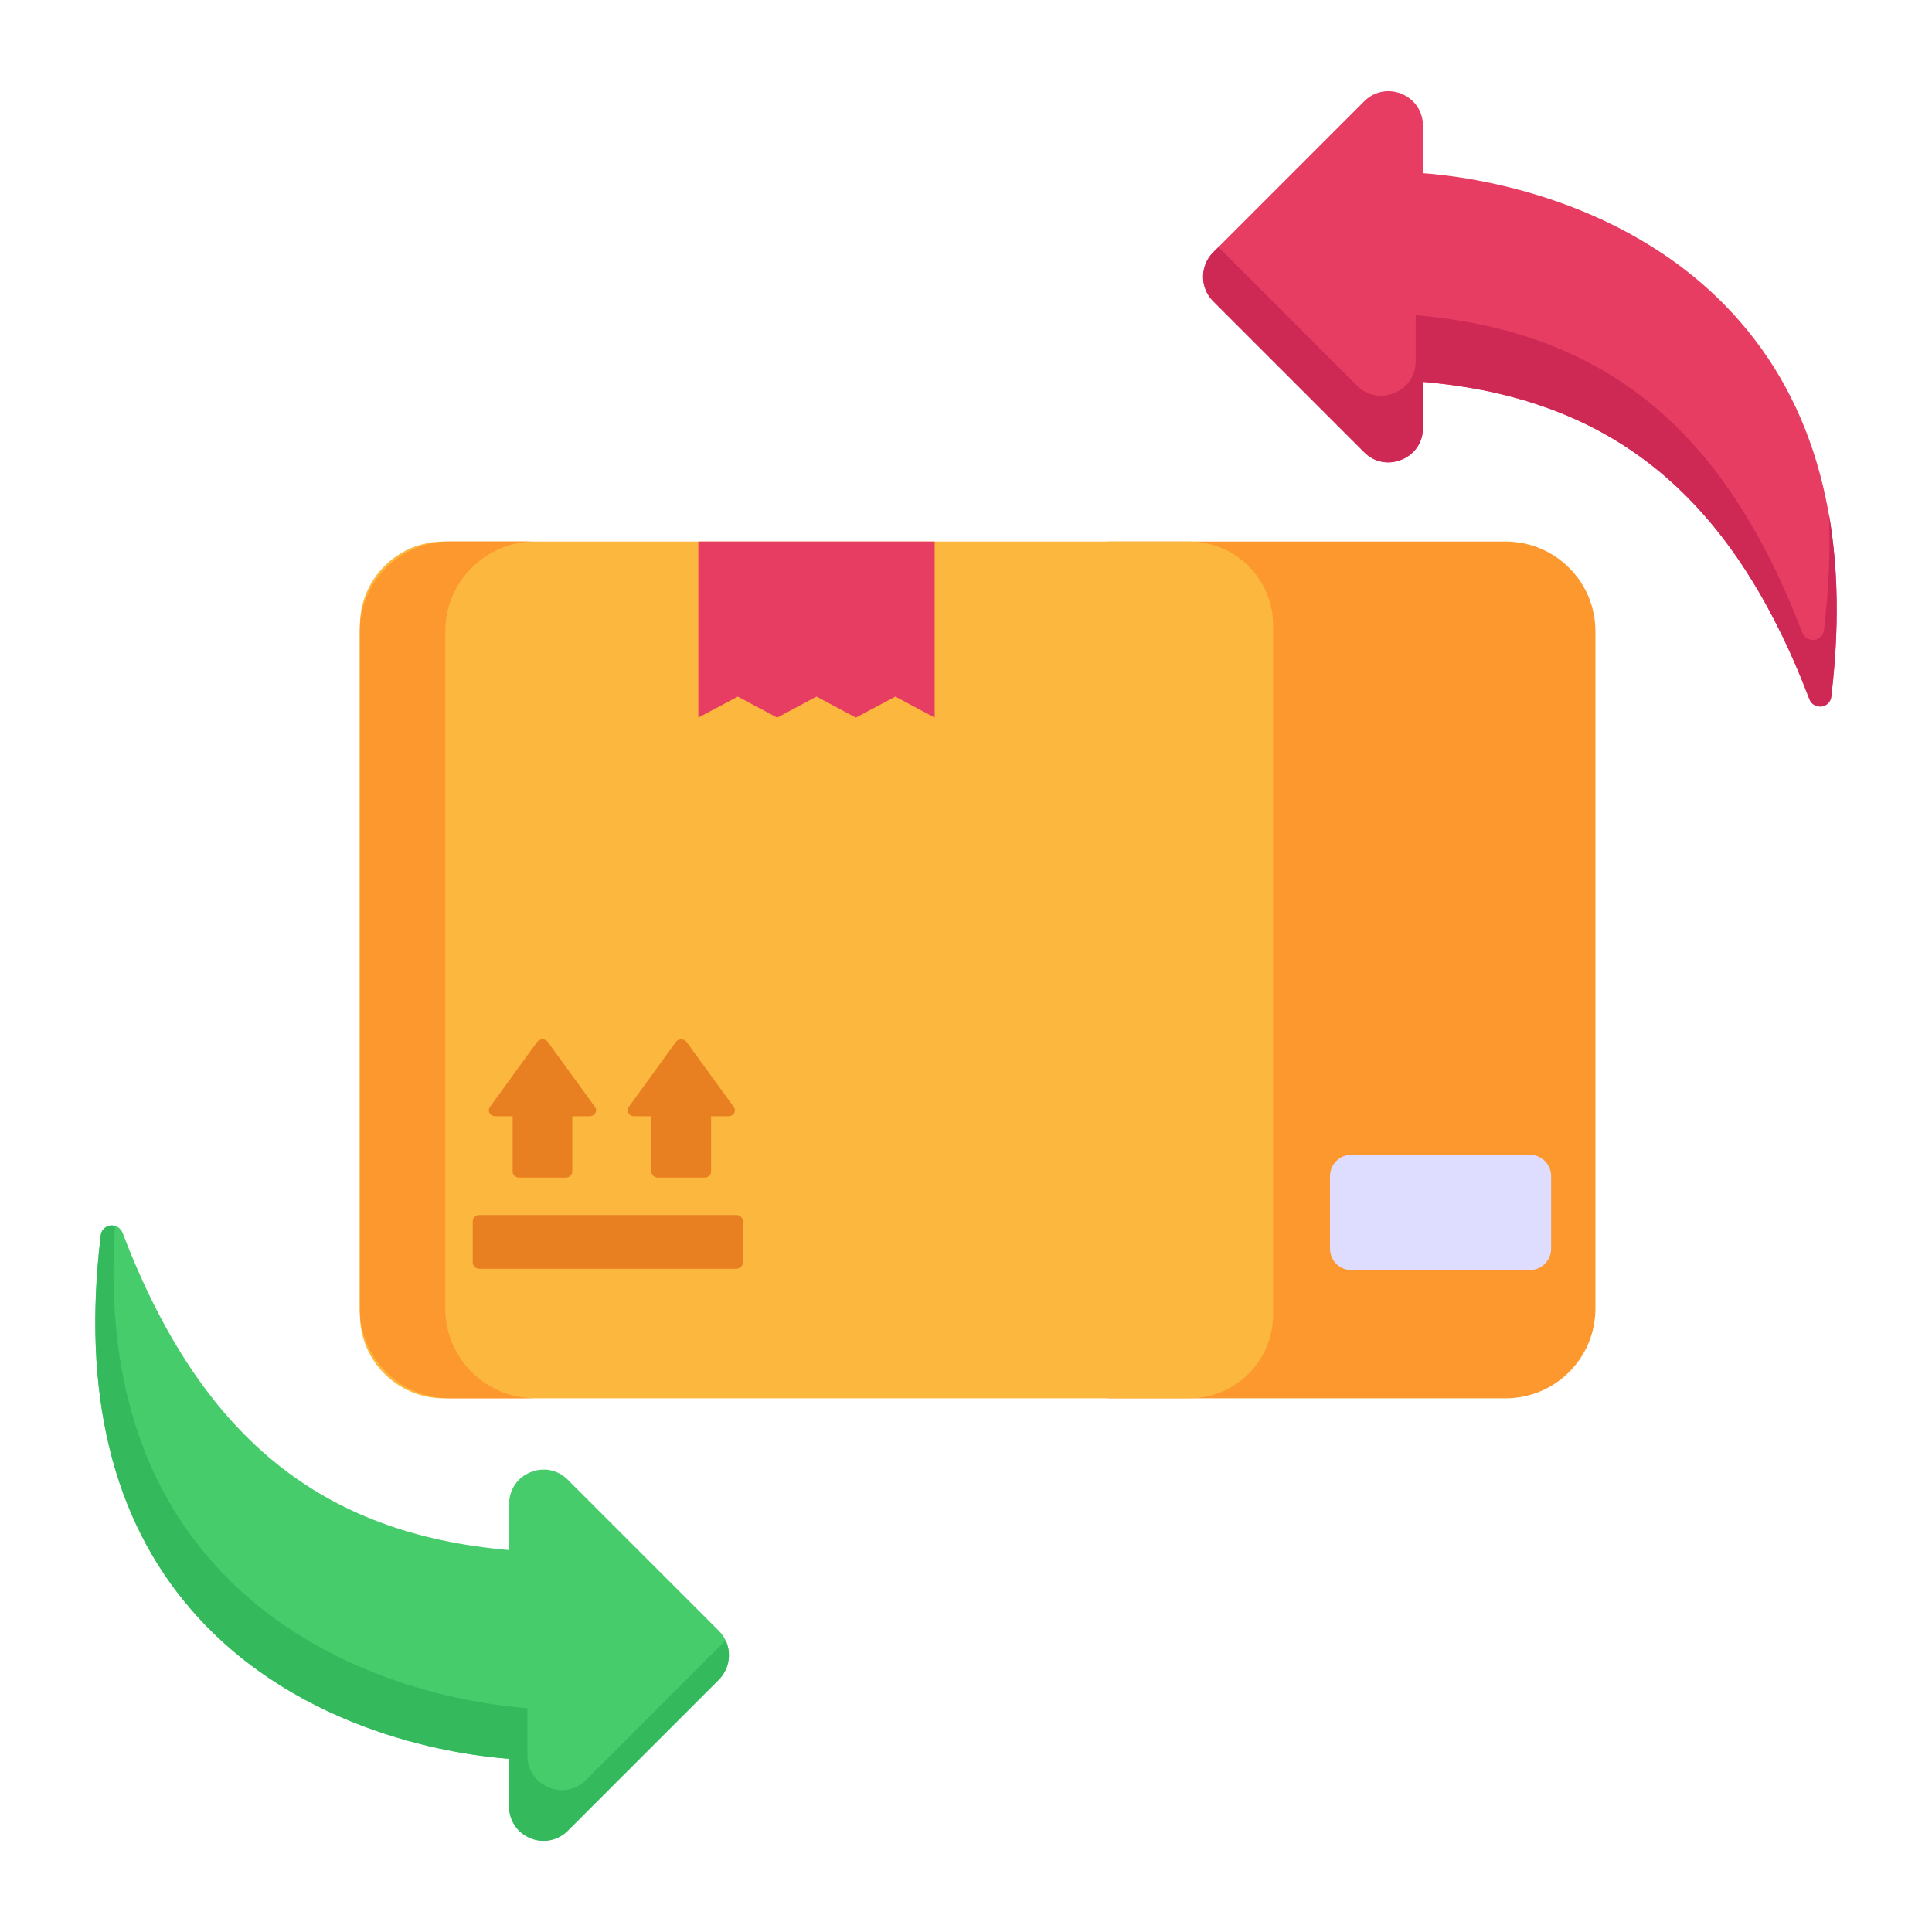 <svg width="130" height="130" viewBox="0 0 130 130" fill="none" xmlns="http://www.w3.org/2000/svg">
<path d="M48.38 109.744C49.269 110.648 49.269 112.106 48.38 113.01L38.197 123.193C37.752 123.638 37.169 123.868 36.571 123.868C36.28 123.868 35.973 123.807 35.682 123.684C34.808 123.316 34.256 122.503 34.256 121.553V118.347C31.265 118.133 20.208 116.783 12.893 108.333C7.557 102.183 5.502 93.703 6.774 83.137C6.805 82.784 7.081 82.508 7.434 82.462C7.787 82.431 8.124 82.615 8.246 82.952C13.461 96.602 21.512 103.211 34.256 104.3V101.202C34.256 100.251 34.807 99.423 35.682 99.07C36.556 98.703 37.522 98.886 38.197 99.561L48.38 109.744Z" fill="#46CC6B"/>
<path d="M48.373 113.019L38.191 123.201C37.76 123.632 37.173 123.867 36.566 123.867C36.272 123.867 35.978 123.808 35.685 123.69C34.803 123.318 34.255 122.496 34.255 121.556V118.345C31.259 118.13 20.216 116.779 12.893 108.339C7.547 102.191 5.511 93.712 6.783 83.139C6.803 82.786 7.077 82.512 7.43 82.454C7.547 82.454 7.645 82.454 7.743 82.493C7.116 91.774 9.251 99.312 14.126 104.913C21.43 113.371 32.493 114.722 35.489 114.938V118.13C35.489 119.089 36.037 119.892 36.899 120.264C37.192 120.381 37.506 120.46 37.799 120.46C38.387 120.46 38.974 120.225 39.425 119.774L48.823 110.376C49.234 111.237 49.078 112.294 48.373 113.019Z" fill="#34BA5D"/>
<path d="M81.621 20.256C80.732 19.351 80.732 17.894 81.621 16.99L91.803 6.807C92.248 6.362 92.831 6.132 93.429 6.132C93.72 6.132 94.027 6.193 94.319 6.316C95.193 6.684 95.745 7.497 95.745 8.447V11.653C98.735 11.867 109.792 13.217 117.107 21.667C122.443 27.816 124.498 36.297 123.226 46.863C123.195 47.215 122.919 47.492 122.566 47.538C122.214 47.568 121.876 47.384 121.754 47.047C116.54 33.398 108.489 26.789 95.745 25.7V28.797C95.745 29.748 95.193 30.576 94.319 30.929C93.445 31.297 92.478 31.113 91.803 30.439L81.621 20.256Z" fill="#E83D62"/>
<path d="M123.222 46.858C123.202 47.211 122.928 47.485 122.576 47.543C122.223 47.563 121.871 47.387 121.753 47.054C116.545 33.406 108.497 26.788 95.75 25.692V28.805C95.75 29.745 95.202 30.567 94.321 30.92C93.44 31.292 92.481 31.116 91.795 30.43L81.613 20.248C80.732 19.348 80.732 17.899 81.613 16.998L81.985 16.626L91.306 25.946C91.991 26.632 92.95 26.808 93.832 26.436C94.713 26.083 95.261 25.261 95.261 24.302V21.208C108.008 22.304 116.055 28.903 121.264 42.55C121.381 42.903 121.734 43.079 122.086 43.06C122.439 43.001 122.713 42.727 122.732 42.374C123.065 39.633 123.163 37.048 123.065 34.601C123.711 38.301 123.751 42.394 123.222 46.858Z" fill="#CE2955"/>
<path d="M101.312 36.439H74.544V94.089H101.312C104.648 94.089 107.353 91.385 107.353 88.049V42.479C107.353 39.143 104.648 36.439 101.312 36.439Z" fill="#FD982E"/>
<path d="M80.028 94.089H29.854C26.741 94.089 24.218 91.566 24.218 88.454V42.074C24.218 38.962 26.741 36.439 29.854 36.439H80.028C83.14 36.439 85.663 38.962 85.663 42.074V88.454C85.663 91.566 83.14 94.089 80.028 94.089Z" fill="#FCB73E"/>
<path d="M36.01 94.089H30.252C26.913 94.089 24.205 91.381 24.205 88.043V42.481C24.205 39.142 26.913 36.435 30.252 36.435H36.01C32.671 36.435 29.963 39.142 29.963 42.481V88.043C29.963 91.381 32.671 94.089 36.01 94.089Z" fill="#FD982E"/>
<path d="M46.99 36.439V48.285L49.644 46.873L52.291 48.285L54.944 46.873L57.591 48.285L60.244 46.873L62.891 48.285V36.439H46.99Z" fill="#E83D62"/>
<path d="M102.93 85.463H90.935C90.139 85.463 89.493 84.817 89.493 84.02V79.144C89.493 78.348 90.139 77.702 90.935 77.702H102.93C103.726 77.702 104.372 78.348 104.372 79.144V84.02C104.372 84.817 103.726 85.463 102.93 85.463Z" fill="#DEDDFF"/>
<path d="M42.667 75.108H43.833V78.838C43.833 79.059 44.027 79.238 44.268 79.238H47.411C47.652 79.238 47.846 79.059 47.846 78.838V75.108H49.012C49.36 75.108 49.567 74.752 49.374 74.486L46.201 70.113C46.029 69.876 45.65 69.876 45.478 70.113L42.305 74.486C42.112 74.752 42.319 75.108 42.667 75.108Z" fill="#E87F21"/>
<path d="M33.328 75.108H34.494V78.838C34.494 79.059 34.689 79.238 34.929 79.238H38.073C38.313 79.238 38.508 79.059 38.508 78.838V75.108H39.674C40.021 75.108 40.228 74.752 40.036 74.486L36.863 70.113C36.691 69.876 36.311 69.876 36.139 70.113L32.966 74.486C32.774 74.752 32.981 75.108 33.328 75.108Z" fill="#E87F21"/>
<path d="M49.555 81.757H32.244C32.004 81.757 31.809 81.952 31.809 82.192V84.938C31.809 85.179 32.004 85.373 32.244 85.373L49.555 85.373C49.795 85.373 49.99 85.179 49.99 84.938V82.192C49.99 81.952 49.795 81.757 49.555 81.757Z" fill="#E87F21"/>
</svg>
